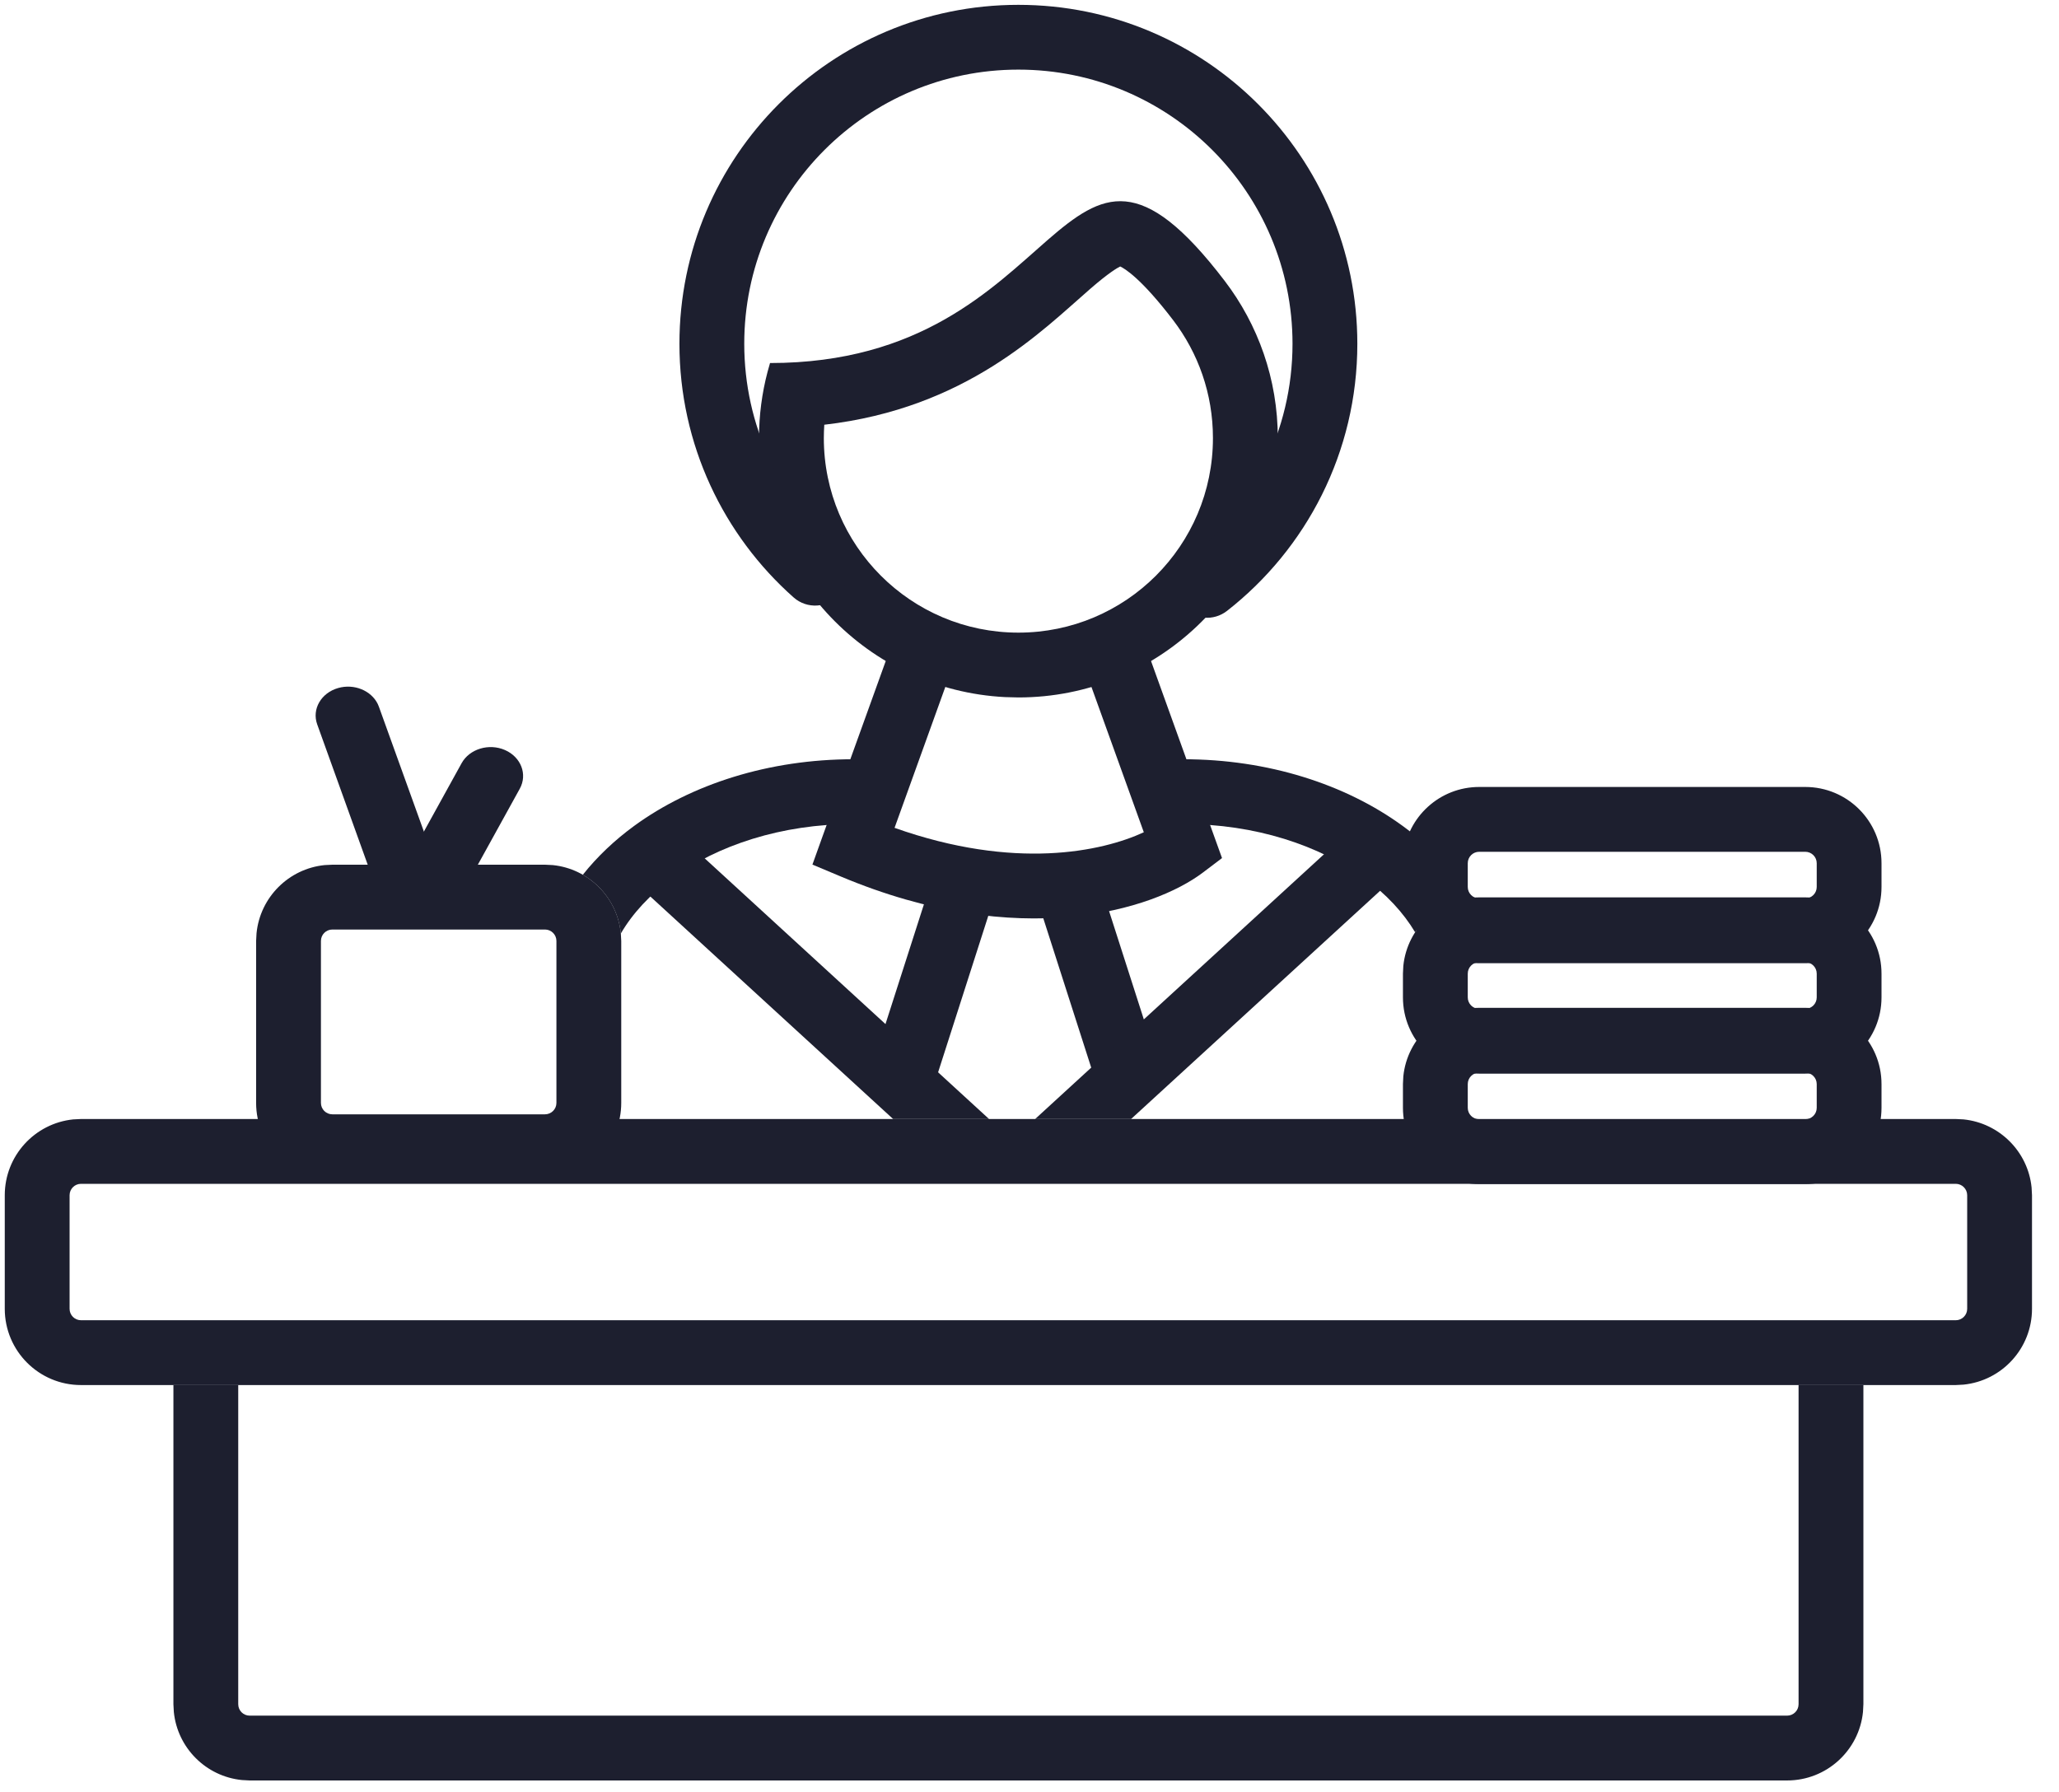 <svg width="54" height="47" viewBox="0 0 54 47" fill="none" xmlns="http://www.w3.org/2000/svg">
<path d="M31.811 11.49C31.811 10.325 31.423 9.256 30.768 8.398C29.925 7.294 29.492 7.042 29.379 6.989C29.31 7.023 29.088 7.146 28.592 7.577C27.337 8.666 25.345 10.713 21.618 11.14C21.61 11.256 21.607 11.372 21.606 11.49C21.606 14.308 23.891 16.593 26.709 16.593V18.293L26.358 18.284C22.764 18.101 19.906 15.129 19.906 11.49C19.906 10.891 19.984 10.31 20.129 9.757L20.195 9.522C28.094 9.522 27.74 1.631 32.119 7.367C32.992 8.511 33.512 9.94 33.512 11.49L33.503 11.84C33.321 15.435 30.349 18.293 26.709 18.293V16.593C29.527 16.593 31.811 14.308 31.811 11.49Z" fill="#1D1F2F"/>
<path d="M33.898 9.016C33.897 5.045 30.678 1.826 26.708 1.826C22.738 1.826 19.519 5.045 19.519 9.016C19.519 11.157 20.454 13.079 21.941 14.398C22.293 14.709 22.325 15.246 22.014 15.598C21.702 15.949 21.165 15.981 20.814 15.67C18.978 14.043 17.819 11.664 17.819 9.016C17.82 4.106 21.799 0.127 26.708 0.127C31.617 0.127 35.597 4.106 35.598 9.016C35.598 11.863 34.259 14.398 32.18 16.023L32.108 16.073C31.744 16.303 31.258 16.224 30.986 15.877C30.697 15.507 30.762 14.973 31.132 14.684C32.817 13.366 33.898 11.317 33.898 9.016Z" fill="#1D1F2F"/>
<path d="M31.55 22.884C30.244 23.872 26.741 24.962 22.05 22.989L21.307 22.677L21.579 21.918L23.435 16.768L25.035 17.344L23.461 21.713C26.609 22.831 28.901 22.337 29.998 21.829L28.382 17.344L29.982 16.768L32.049 22.506L31.55 22.884Z" fill="#1D1F2F"/>
<path d="M26.152 23.295L24.509 28.418L22.89 27.898L24.534 22.775L26.152 23.295Z" fill="#1D1F2F"/>
<path d="M27.108 23.295L28.752 28.418L30.371 27.898L28.727 22.775L27.108 23.295Z" fill="#1D1F2F"/>
<path d="M6.248 36.328V44.699C6.248 44.865 6.382 44.999 6.548 44.999H46.869C47.035 44.999 47.17 44.865 47.17 44.699V36.328H48.87V44.699L48.859 44.903C48.757 45.912 47.905 46.699 46.869 46.699H6.548L6.344 46.688C5.402 46.593 4.654 45.845 4.559 44.903L4.548 44.699V36.328H6.248Z" fill="#1D1F2F"/>
<path d="M36.394 23.182L29.664 29.35H27.148L35.245 21.928L36.394 23.182Z" fill="#1D1F2F"/>
<path d="M25.939 29.35H23.423L16.693 23.182L17.843 21.928L25.939 29.35Z" fill="#1D1F2F"/>
<path d="M51.292 31.05V29.35H2.125V31.05H51.292ZM51.592 31.35V34.328C51.592 34.494 51.457 34.628 51.292 34.628H2.125C1.959 34.628 1.825 34.494 1.825 34.328V31.35C1.825 31.184 1.959 31.05 2.125 31.05V29.35L1.921 29.36C0.912 29.463 0.125 30.314 0.125 31.35V34.328C0.125 35.433 1.02 36.328 2.125 36.328H51.292L51.496 36.317C52.505 36.215 53.292 35.364 53.292 34.328V31.35L53.281 31.145C53.186 30.204 52.437 29.456 51.496 29.36L51.292 29.35V31.05C51.457 31.05 51.592 31.184 51.592 31.35Z" fill="#1D1F2F"/>
<path d="M47.345 28.134V26.434H38.794V28.134H47.345ZM47.646 28.434V29.057C47.646 29.222 47.511 29.356 47.345 29.356H38.794C38.628 29.356 38.494 29.222 38.494 29.057V28.434C38.494 28.268 38.628 28.134 38.794 28.134V26.434C37.758 26.434 36.907 27.221 36.804 28.23L36.794 28.434V29.057C36.794 30.161 37.689 31.057 38.794 31.057H47.345C48.45 31.057 49.345 30.161 49.345 29.057V28.434C49.345 27.329 48.45 26.434 47.345 26.434V28.134C47.511 28.134 47.646 28.268 47.646 28.434Z" fill="#1D1F2F"/>
<path d="M31.038 19.914C33.248 19.914 35.282 20.566 36.786 21.662C37.507 22.188 38.116 22.828 38.555 23.553C37.95 23.625 37.429 23.965 37.114 24.453C36.806 23.937 36.361 23.455 35.785 23.035C34.602 22.173 32.926 21.613 31.038 21.613C30.568 21.613 30.188 21.233 30.188 20.764C30.188 20.294 30.568 19.914 31.038 19.914Z" fill="#1D1F2F"/>
<path d="M47.345 25.237V23.537H38.794V25.237H47.345ZM47.646 25.537V26.16C47.646 26.326 47.511 26.46 47.345 26.46H38.794C38.628 26.46 38.494 26.326 38.494 26.16V25.537C38.494 25.371 38.628 25.237 38.794 25.237V23.537C37.758 23.537 36.907 24.324 36.804 25.333L36.794 25.537V26.16C36.794 27.265 37.689 28.16 38.794 28.16H47.345C48.45 28.16 49.345 27.265 49.345 26.16V25.537C49.345 24.433 48.45 23.537 47.345 23.537V25.237C47.511 25.237 47.646 25.371 47.646 25.537Z" fill="#1D1F2F"/>
<path d="M47.345 22.341V20.641H38.794V22.341H47.345ZM47.646 22.641V23.264C47.646 23.429 47.511 23.564 47.345 23.564H38.794C38.628 23.564 38.494 23.429 38.494 23.264V22.641C38.494 22.475 38.628 22.341 38.794 22.341V20.641C37.758 20.641 36.907 21.428 36.804 22.436L36.794 22.641V23.264C36.794 24.368 37.689 25.264 38.794 25.264H47.345C48.45 25.264 49.345 24.368 49.345 23.264V22.641C49.345 21.536 48.45 20.641 47.345 20.641V22.341C47.511 22.341 47.646 22.475 47.646 22.641Z" fill="#1D1F2F"/>
<path d="M9.907 18.464C9.734 18.112 9.287 17.926 8.868 18.046C8.421 18.174 8.175 18.601 8.319 18.999L9.962 23.564C10.106 23.962 10.585 24.181 11.032 24.053C11.479 23.926 11.725 23.499 11.582 23.101L9.937 18.536L9.907 18.464Z" fill="#1D1F2F"/>
<path d="M12.106 20.018C12.313 19.643 12.823 19.488 13.245 19.673C13.665 19.858 13.839 20.311 13.632 20.687L11.988 23.666C11.781 24.041 11.271 24.196 10.85 24.011C10.429 23.827 10.255 23.373 10.462 22.998L12.106 20.018Z" fill="#1D1F2F"/>
<path d="M22.38 19.914C22.849 19.914 23.23 20.294 23.23 20.764C23.23 21.233 22.849 21.613 22.38 21.613C20.491 21.613 18.815 22.173 17.633 23.035C17.045 23.464 16.59 23.956 16.282 24.485C16.218 23.825 15.834 23.259 15.285 22.944C15.664 22.467 16.12 22.036 16.632 21.662C18.135 20.566 20.17 19.914 22.38 19.914Z" fill="#1D1F2F"/>
<path d="M14.293 24.38V22.68H8.717V24.38H14.293ZM14.593 24.68V28.928C14.593 29.093 14.458 29.227 14.293 29.227H8.717C8.551 29.227 8.417 29.093 8.417 28.928V24.68C8.417 24.514 8.551 24.38 8.717 24.38V22.68L8.513 22.69C7.571 22.786 6.823 23.534 6.728 24.476L6.717 24.68V28.928C6.717 30.032 7.612 30.928 8.717 30.928H14.293L14.497 30.917C15.505 30.815 16.293 29.963 16.293 28.928V24.68L16.282 24.476C16.187 23.534 15.438 22.786 14.497 22.69L14.293 22.68V24.38C14.458 24.38 14.593 24.514 14.593 24.68Z" fill="#1D1F2F"/>
</svg>
